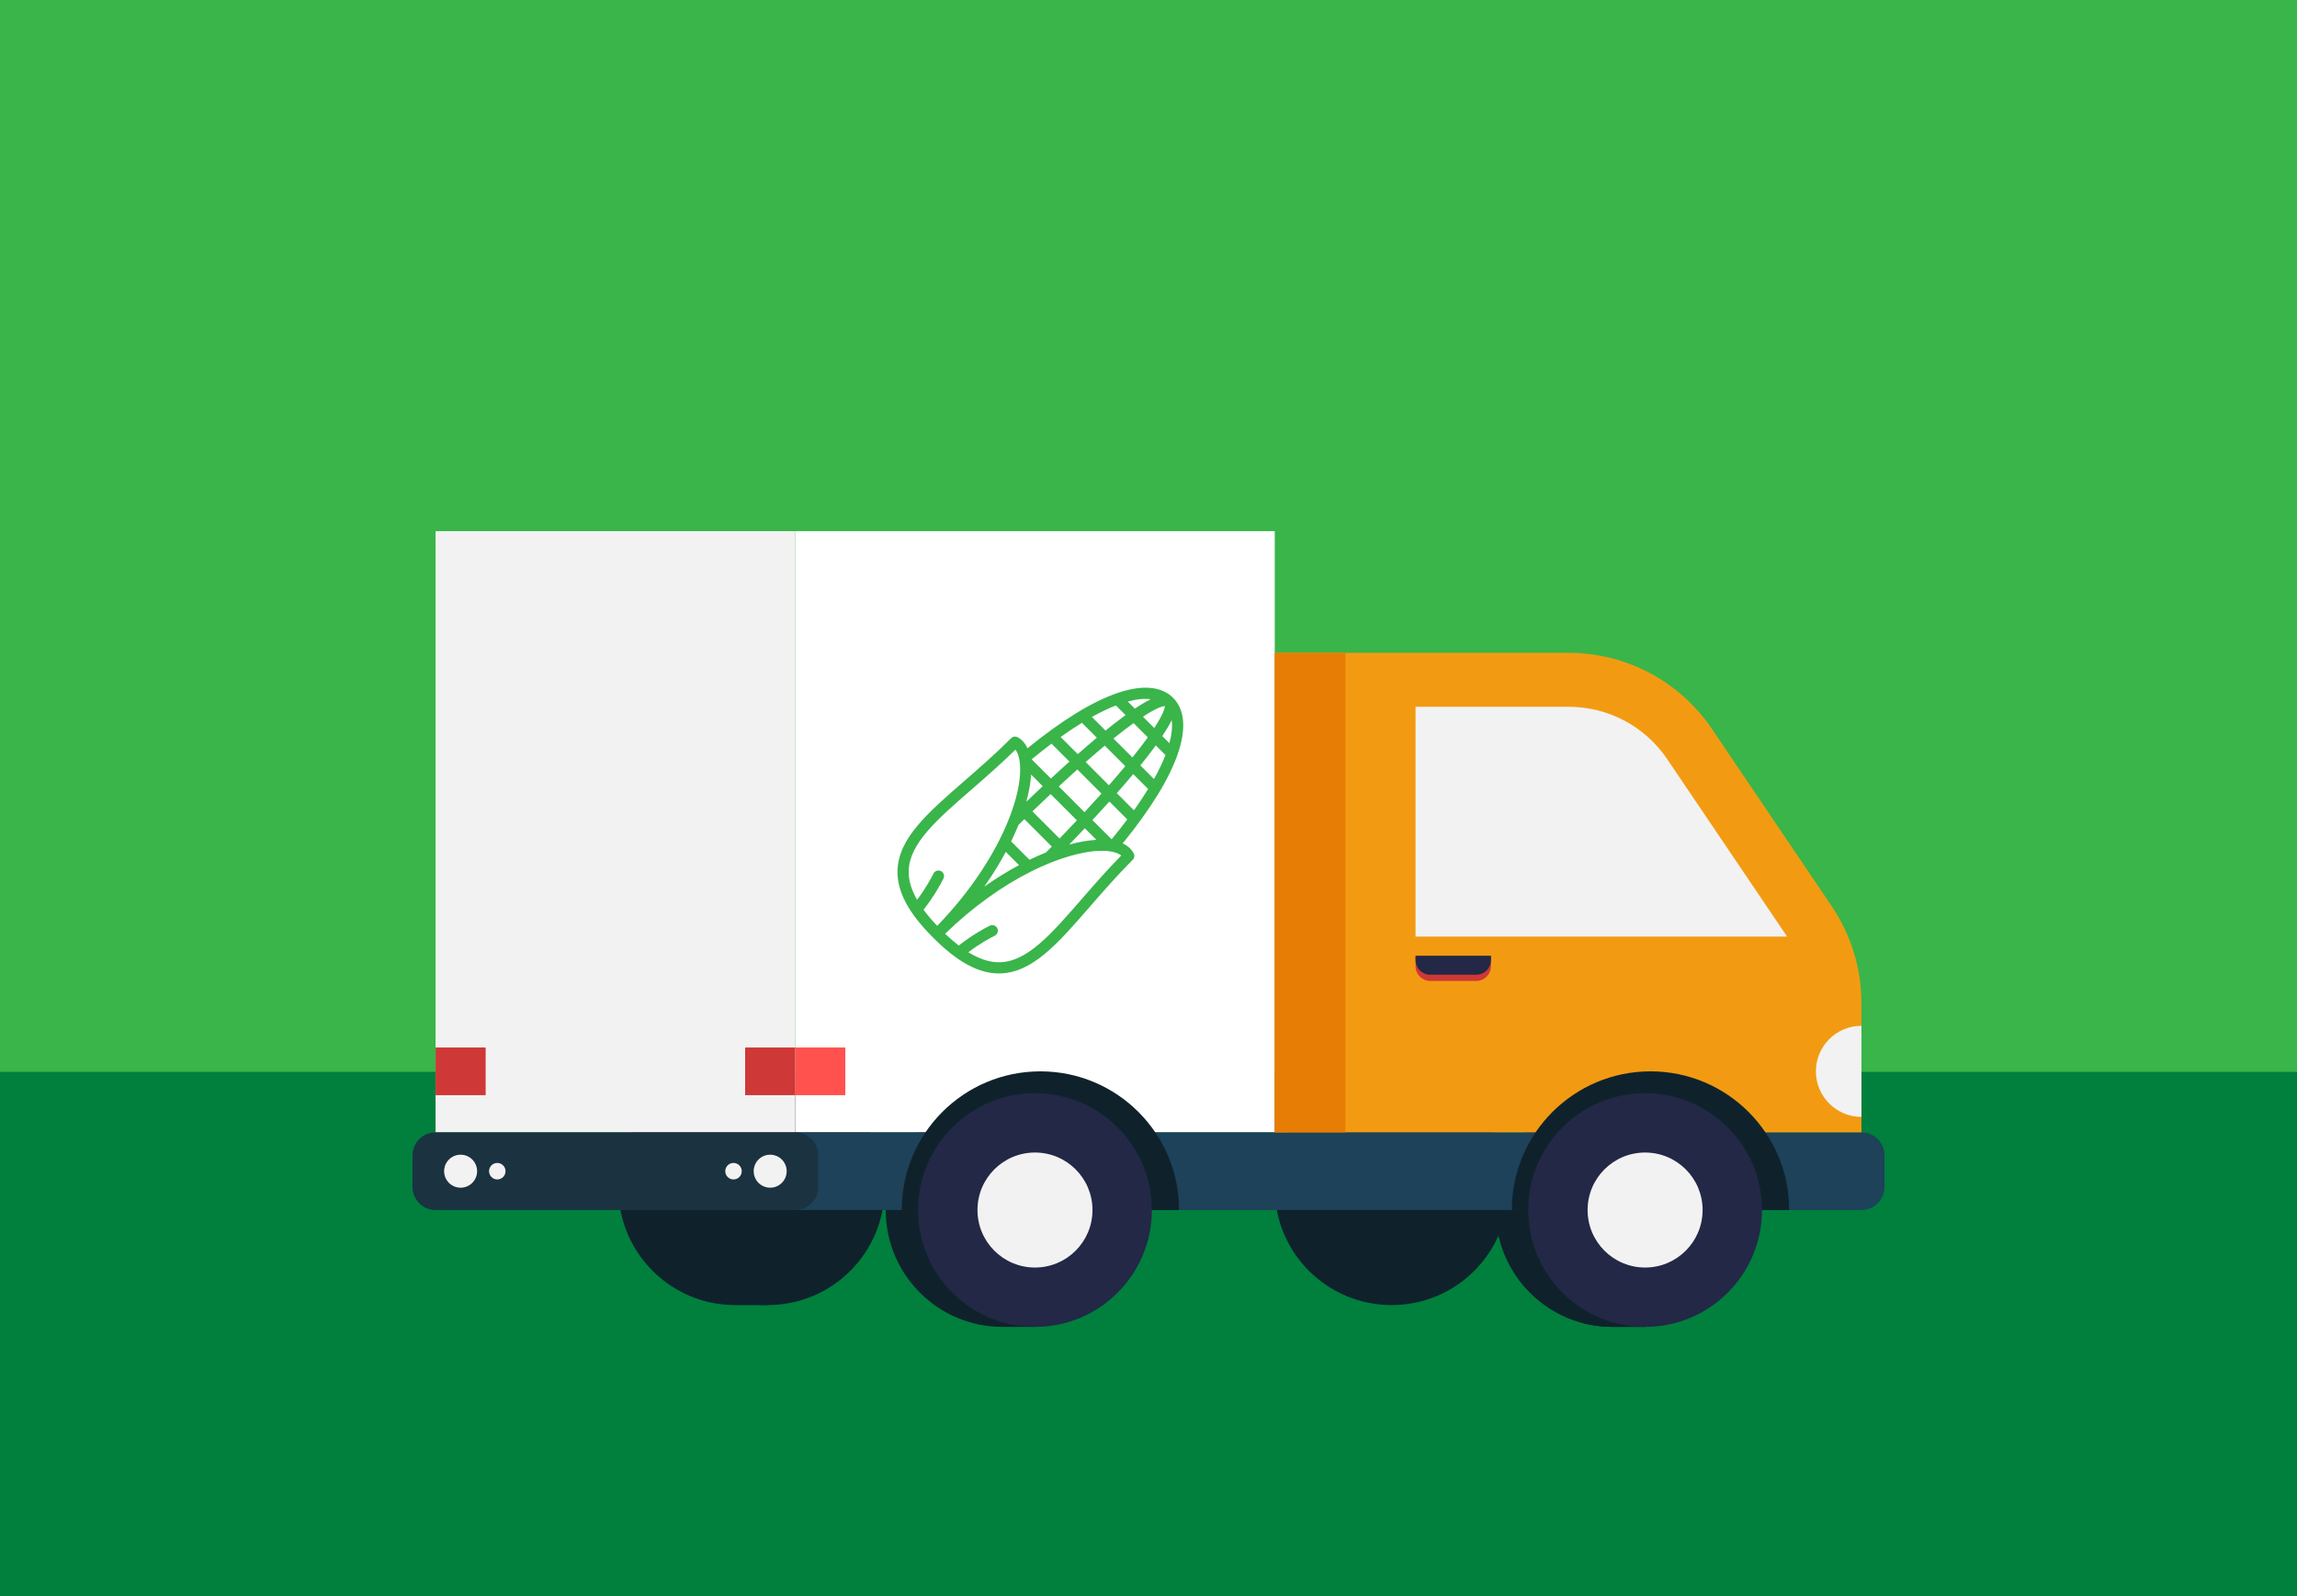 <?xml version="1.0" encoding="utf-8"?>
<!-- Generator: Adobe Illustrator 16.0.0, SVG Export Plug-In . SVG Version: 6.00 Build 0)  -->
<!DOCTYPE svg PUBLIC "-//W3C//DTD SVG 1.1//EN" "http://www.w3.org/Graphics/SVG/1.1/DTD/svg11.dtd">
<svg version="1.1" xmlns="http://www.w3.org/2000/svg" xmlns:xlink="http://www.w3.org/1999/xlink" x="0px" y="0px" width="259px"
	 height="180px" viewBox="0 0 259 180" enable-background="new 0 0 259 180" xml:space="preserve">
<rect x="0" y="0" width="259" height="180" fill="#808080" stroke="none"/>
<g id="Layer_2">
	<rect y="-0.002" fill="#39B54A" width="259" height="180"/>
	<rect y="120.858" fill="#007F3D" width="259" height="59.142"/>
	<g>
		<path fill="#0F222C" d="M181.841,123.256c-7.277,0-13.178,5.9-13.178,13.178c0,7.279,5.9,13.178,13.178,13.178h3.654v-26.355
			H181.841z"/>
		<path fill="#0F222C" d="M113.047,123.256c-7.278,0-13.179,5.9-13.179,13.178c0,7.279,5.9,13.178,13.179,13.178h3.653v-26.355
			H113.047z"/>
		<path fill="#0F222C" d="M181.841,123.256c-7.277,0-13.178,5.9-13.178,13.178c0,7.279,5.9,13.178,13.178,13.178h3.654v-26.355
			H181.841z"/>
		<circle fill="#0F222C" cx="156.913" cy="133.975" r="13.178"/>
		<path fill="#0F222C" d="M82.906,120.797c-7.277,0-13.178,5.9-13.178,13.178s5.9,13.178,13.178,13.178h3.654v-26.355H82.906z"/>
		<circle fill="#0F222C" cx="86.56" cy="133.975" r="13.178"/>
		<g>
			<rect x="89.665" y="59.889" fill="#FFFFFF" width="54.07" height="67.787"/>
			<rect x="49.113" y="59.889" fill="#F2F2F2" width="40.552" height="67.787"/>
		</g>
		<path fill="#1D4259" d="M209.887,136.434H89.665v-8.758h120.222c1.438,0,2.601,1.164,2.601,2.602v3.557
			C212.487,135.27,211.324,136.434,209.887,136.434z"/>
		<path fill="#F29B12" d="M209.887,127.676h-66.151V73.607h33.148c6.472,0,12.52,3.213,16.142,8.574l13.523,20.012
			c2.176,3.223,3.338,7.02,3.338,10.908V127.676z"/>
		<path fill="#F2F2F2" d="M159.612,105.602v-25.91h17.271c4.456,0,8.606,2.205,11.101,5.896l13.521,20.014H159.612z"/>
		<rect x="143.735" y="73.607" fill="#E77D04" width="7.966" height="54.068"/>
		<path fill="#0F222C" d="M117.309,120.797c-8.636,0-15.637,7-15.637,15.637h31.274
			C132.946,127.797,125.945,120.797,117.309,120.797z"/>
		<path fill="#0F222C" d="M186.104,120.797c-8.637,0-15.638,7-15.638,15.637h31.275C201.741,127.797,194.74,120.797,186.104,120.797
			z"/>
		<circle fill="#222846" cx="116.7" cy="136.434" r="13.178"/>
		<circle fill="#F2F2F2" cx="116.7" cy="136.434" r="6.484"/>
		<circle fill="#222846" cx="185.495" cy="136.434" r="13.178"/>
		<circle fill="#F2F2F2" cx="185.495" cy="136.434" r="6.484"/>
		<rect x="84.018" y="118.109" fill="#CE3836" width="5.647" height="5.375"/>
		<rect x="89.665" y="118.109" fill="#FF524F" width="5.647" height="5.375"/>
		<rect x="49.113" y="118.109" fill="#CE3836" width="5.647" height="5.375"/>
		<g>
			<path fill="#CE3836" d="M166.462,110.604h-5.198c-0.912,0-1.651-0.74-1.651-1.652v-1.182h8.501v1.182
				C168.113,109.863,167.374,110.604,166.462,110.604z"/>
			<path fill="#222846" d="M166.462,109.902h-5.198c-0.912,0-1.651-0.74-1.651-1.652v-0.48h8.501v0.48
				C168.113,109.162,167.374,109.902,166.462,109.902z"/>
		</g>
		<path fill="#F2F2F2" d="M204.753,120.797c0-2.836,2.299-5.135,5.134-5.135v10.27C207.052,125.932,204.753,123.633,204.753,120.797
			z"/>
		<path fill="#1B3241" d="M49.113,127.676h40.552c1.437,0,2.601,1.164,2.601,2.602v3.557c0,1.436-1.164,2.6-2.601,2.6H49.113
			c-1.437,0-2.601-1.164-2.601-2.6v-3.557C46.513,128.84,47.677,127.676,49.113,127.676z"/>
		<circle fill="#F2F2F2" cx="86.842" cy="132.055" r="1.86"/>
		<circle fill="#F2F2F2" cx="82.707" cy="132.055" r="0.93"/>
		<circle fill="#F2F2F2" cx="51.937" cy="132.055" r="1.86"/>
		<circle fill="#F2F2F2" cx="56.072" cy="132.055" r="0.93"/>
	</g>
</g>
<g id="Layer_1">
	<g>
		<g>
			<g>
				<path fill="#39B54A" d="M132.275,78.681c-0.912-0.912-2.741-1.748-6.269-0.545c-2.839,0.968-6.25,3.063-10.15,6.233
					c-0.313-0.683-0.743-1.047-1.106-1.24c-0.244-0.131-0.545-0.087-0.741,0.109c-1.789,1.789-3.64,3.398-5.271,4.817
					c-4.14,3.601-7.41,6.443-7.535,10.055c-0.083,2.374,1.195,4.796,4.021,7.622c2.746,2.746,5.101,4.025,7.411,4.025l0,0
					c3.711,0,6.604-3.327,10.266-7.538c1.419-1.633,3.028-3.483,4.817-5.271c0.196-0.196,0.241-0.498,0.11-0.742
					c-0.205-0.382-0.574-0.804-1.239-1.108c3.169-3.898,5.265-7.31,6.231-10.148C134.023,81.422,133.188,79.593,132.275,78.681z
					 M122.315,93.387l1.305,1.305c-0.914,0.056-1.943,0.233-3.059,0.537C121.167,94.599,121.752,93.984,122.315,93.387z
					 M119.471,94.547l-3.062-3.062c0.704-0.678,1.388-1.329,2.052-1.953l2.963,2.963C120.8,93.159,120.149,93.844,119.471,94.547z
					 M122.284,91.576l-2.903-2.904c0.723-0.672,1.421-1.31,2.093-1.912l2.723,2.724C123.594,90.155,122.956,90.853,122.284,91.576z
					 M122.415,85.922c0.755-0.664,1.474-1.28,2.155-1.849l2.313,2.313c-0.568,0.682-1.186,1.4-1.85,2.155L122.415,85.922z
					 M125.548,83.271c0.44-0.355,0.865-0.688,1.271-0.999c0.358-0.273,0.688-0.518,0.996-0.739l1.608,1.608
					c-0.222,0.308-0.465,0.638-0.739,0.996c-0.31,0.406-0.644,0.831-0.998,1.271L125.548,83.271z M128.871,80.808
					c1.589-1.037,2.254-1.188,2.479-1.201c-0.013,0.225-0.163,0.89-1.201,2.479L128.871,80.808z M129.757,78.839
					c-0.516,0.253-1.116,0.607-1.794,1.062l-0.802-0.802C128.193,78.82,129.057,78.747,129.757,78.839z M125.825,79.542l1.089,1.09
					c-0.104,0.075-0.21,0.153-0.318,0.232c-0.606,0.449-1.254,0.954-1.943,1.511l-1.535-1.536
					C124.105,80.288,125.007,79.86,125.825,79.542z M121.995,81.497l1.682,1.682c-0.683,0.57-1.401,1.188-2.153,1.852l-1.933-1.933
					C120.438,82.493,121.239,81.962,121.995,81.497z M118.563,83.85l2.02,2.019c-0.673,0.604-1.37,1.242-2.092,1.913l-2.168-2.167
					C117.1,84.975,117.847,84.388,118.563,83.85z M116.264,87.335l1.307,1.307c-0.6,0.564-1.216,1.15-1.848,1.759
					C116.023,89.299,116.206,88.266,116.264,87.335z M115.506,92.361l3.089,3.089c-0.214,0.22-0.43,0.441-0.648,0.664
					c-0.606,0.244-1.229,0.52-1.865,0.828l-2.07-2.07c0.087-0.179,0.169-0.353,0.247-0.521c0.207-0.449,0.398-0.895,0.575-1.334
					C115.06,92.797,115.283,92.578,115.506,92.361z M114.902,97.544c-1.273,0.682-2.59,1.49-3.922,2.431
					c1.006-1.429,1.804-2.756,2.429-3.924L114.902,97.544z M104.135,102.571c1.192-1.508,1.956-2.935,2.244-3.508
					c0.155-0.311,0.029-0.689-0.281-0.845c-0.312-0.155-0.689-0.029-0.845,0.281c-0.248,0.495-0.875,1.669-1.847,2.957
					c-0.671-1.173-0.982-2.268-0.946-3.303c0.106-3.064,3.194-5.75,7.103-9.148c1.526-1.327,3.241-2.818,4.933-4.478
					c0.225,0.282,0.353,0.672,0.427,1.032c0,0.005,0.002,0.009,0.002,0.014c0.016,0.077,0.029,0.153,0.04,0.227
					c0.184,1.243-0.013,2.896-0.593,4.8c-0.036,0.067-0.059,0.141-0.067,0.215c-0.155,0.491-0.336,0.996-0.541,1.516
					c-0.038,0.063-0.065,0.13-0.08,0.2c-1.465,3.621-4.13,7.863-8.012,11.858C105.075,103.763,104.563,103.158,104.135,102.571z
					 M121.95,101.394c-3.452,3.97-6.179,7.105-9.315,7.105c-1.078,0-2.22-0.374-3.448-1.134c1.297-0.982,2.481-1.615,2.98-1.865
					c0.311-0.155,0.436-0.533,0.281-0.844c-0.156-0.312-0.534-0.437-0.845-0.281c-0.573,0.286-1.995,1.049-3.499,2.236
					c-0.498-0.384-1.01-0.824-1.537-1.326c3.025-2.941,6.38-5.369,9.734-7.044c2.94-1.469,5.834-2.311,7.937-2.311
					c0.991,0,1.757,0.189,2.189,0.531C124.769,98.153,123.277,99.868,121.95,101.394z M125.343,94.634l-2.168-2.168
					c0.672-0.722,1.31-1.419,1.913-2.092l2.019,2.02C126.568,93.109,125.982,93.856,125.343,94.634z M127.858,91.365l-1.933-1.933
					c0.664-0.752,1.282-1.471,1.853-2.153l1.681,1.682C128.994,89.717,128.463,90.519,127.858,91.365z M130.117,87.839l-1.536-1.535
					c0.557-0.689,1.062-1.337,1.511-1.943c0.08-0.108,0.157-0.214,0.233-0.318l1.089,1.089
					C131.097,85.949,130.669,86.852,130.117,87.839z M131.857,83.795l-0.801-0.802c0.453-0.678,0.808-1.278,1.061-1.794
					C132.209,81.899,132.136,82.763,131.857,83.795z"/>
			</g>
		</g>
	</g>
</g>
</svg>
